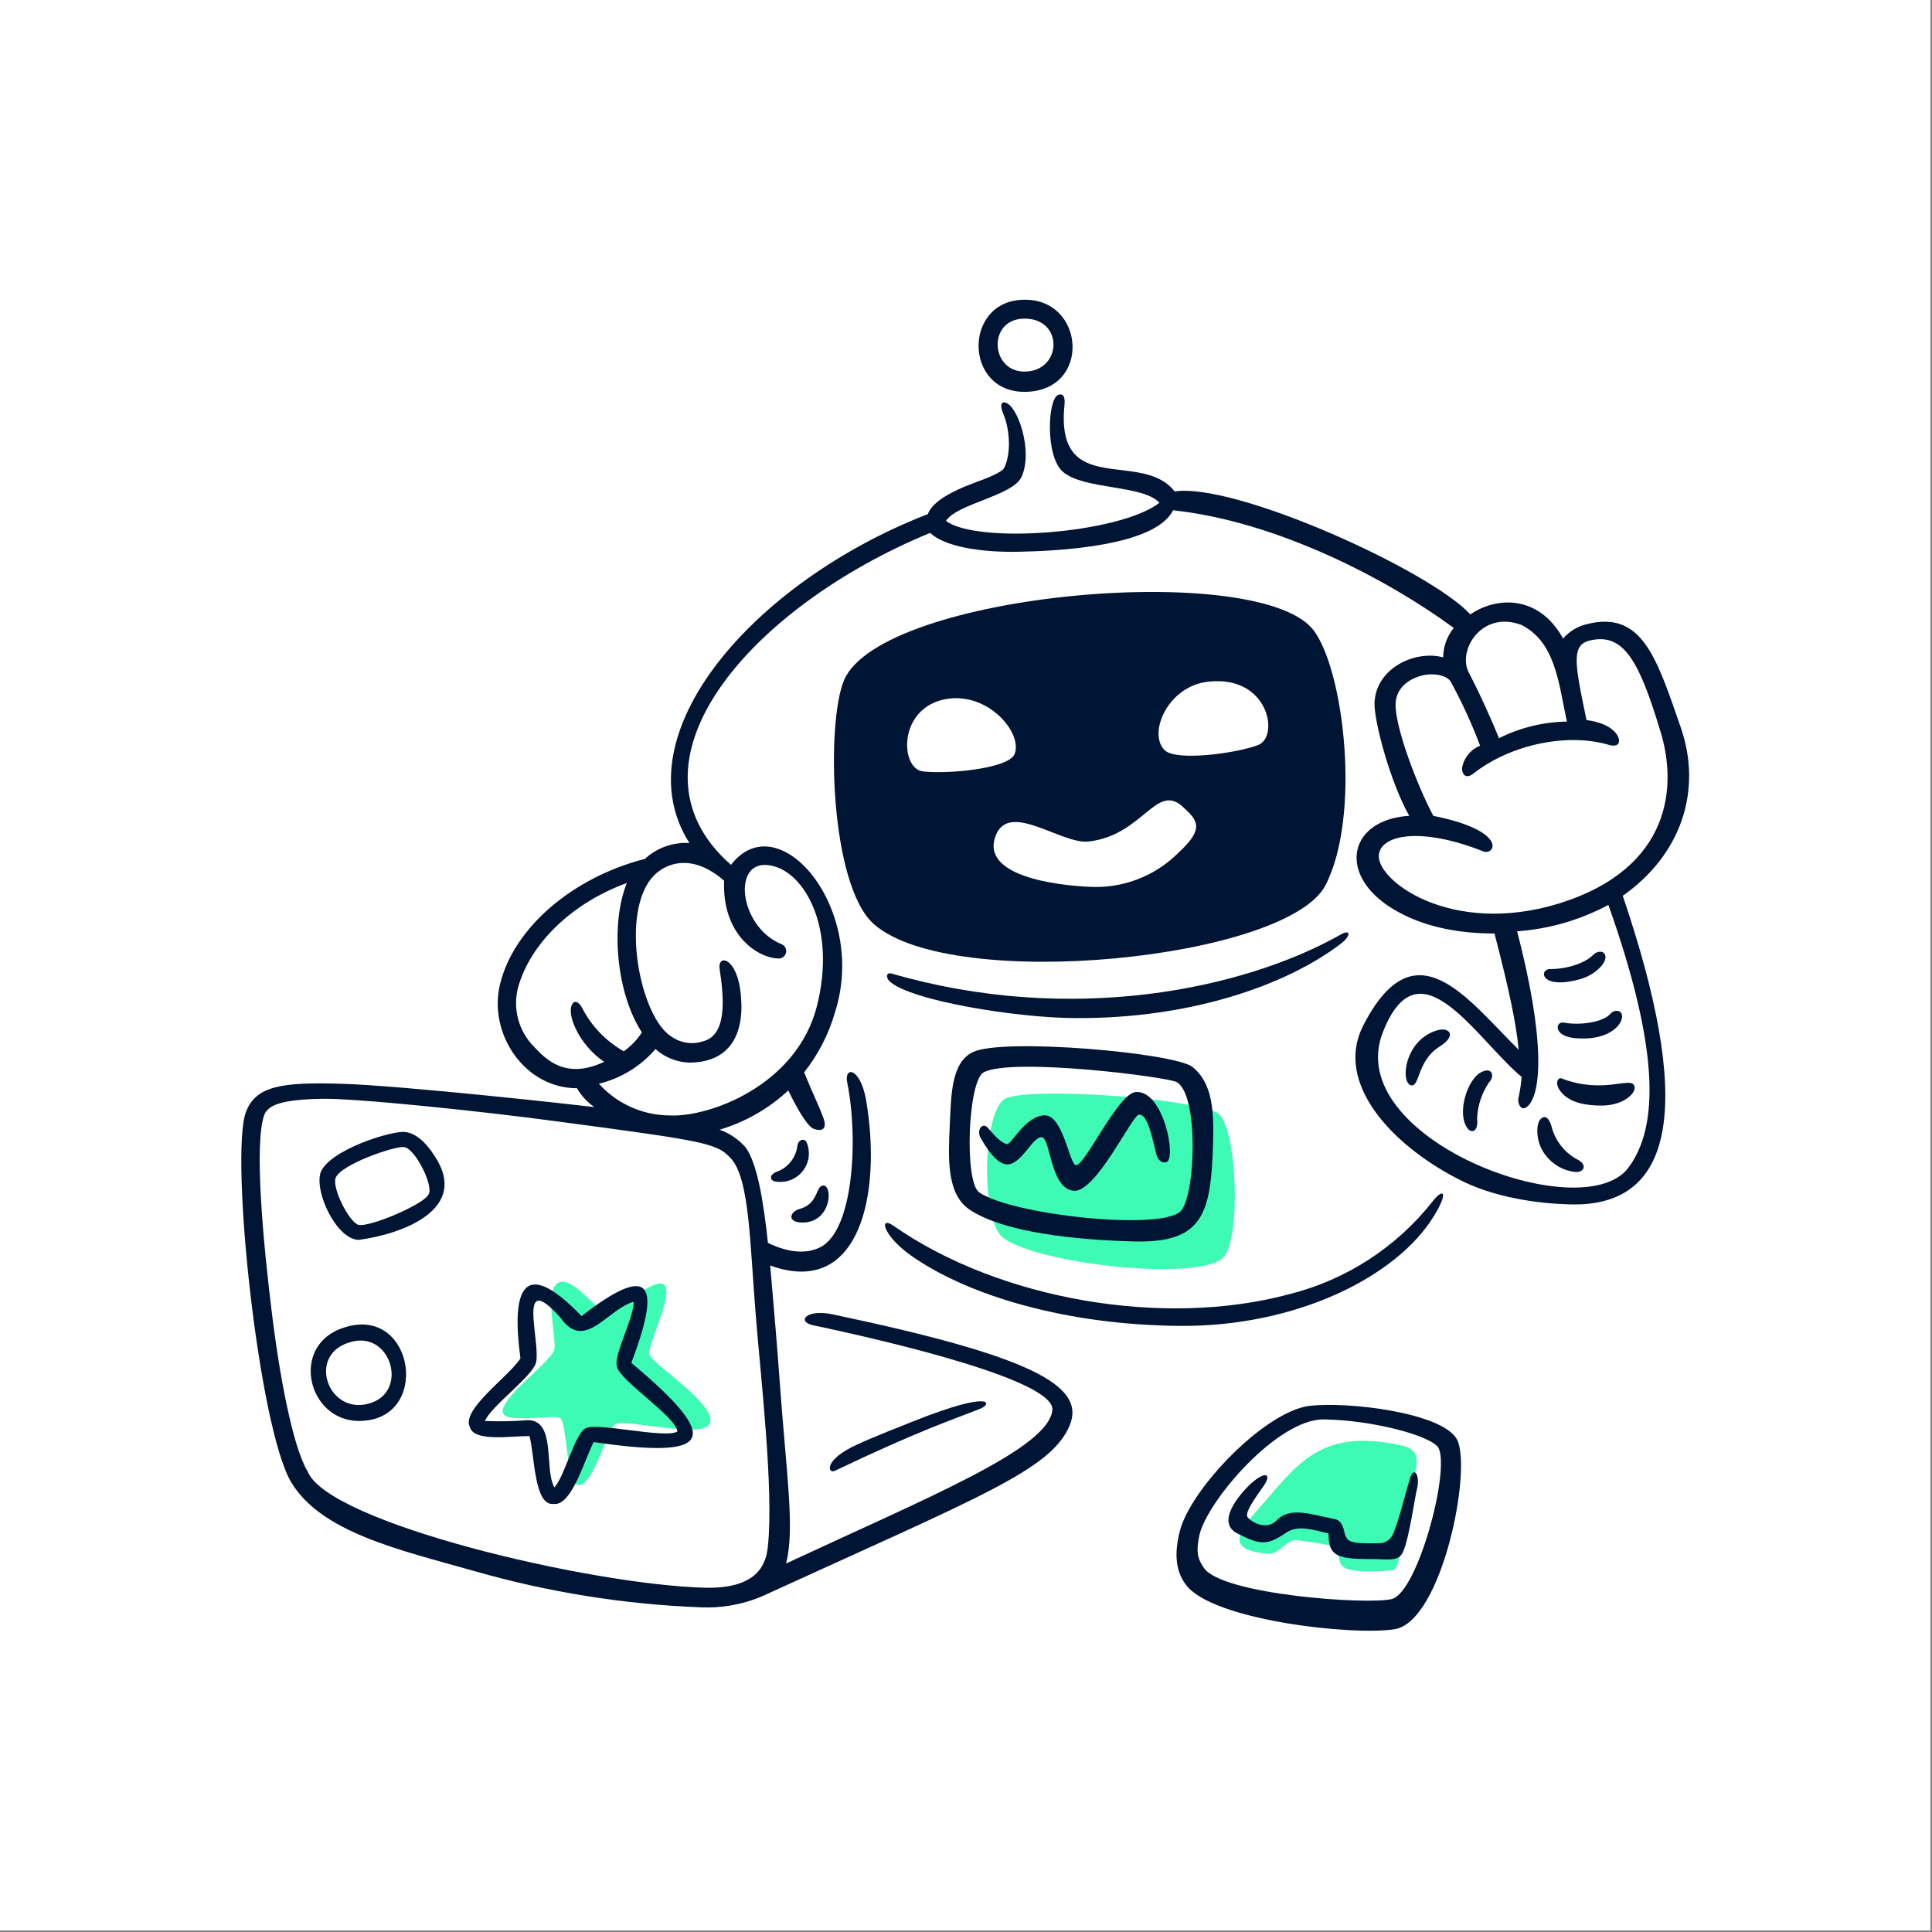 <?xml version="1.0" encoding="UTF-8" standalone="no"?>
<svg xmlns="http://www.w3.org/2000/svg" xmlns:xlink="http://www.w3.org/1999/xlink" xmlns:serif="http://www.serif.com/" width="100%" height="100%" viewBox="0 0 834 834" version="1.1" xml:space="preserve" style="fill-rule:evenodd;clip-rule:evenodd;stroke-linejoin:round;stroke-miterlimit:2;">
  <rect x="0" y="0" width="834" height="834" fill="#808080" stroke="none"/>
  <g>
    <rect x="0" y="0" width="833.333" height="833.333" style="fill:#fff;"></rect>
    <path d="M280.338,584.744c-0.98,-4.235 10.423,-25.734 6.513,-29.961c-3.91,-4.228 -21.168,12.051 -24.426,12.365c-3.583,0.334 -15.307,-16.937 -21.496,-13.368c-6.189,3.569 -0.668,23.451 -1.628,28.661c-0.959,5.21 -24.426,21.496 -22.147,27.685c1.628,4.558 23.775,-0 25.065,2.279c2.603,5.21 2.603,28.337 7.489,28.661c6.517,0.334 12.366,-24.102 15.962,-26.382c3.596,-2.279 36.801,6.19 40.384,0.335c5.237,-7.49 -24.4,-26.051 -25.716,-30.275Z" style="fill:#3dfbb4;fill-rule:nonzero;"></path>
    <path d="M605.716,624.139c-36.802,-8.465 -46.25,9.12 -63.184,28.012c-10.423,11.724 -10.748,16.934 4.234,18.562c5.535,0.668 8.466,-6.186 12.7,-5.862c5.471,0.581 10.907,1.451 16.285,2.607c2.931,0.975 0.98,7.489 4.886,9.444c3.907,1.955 17.589,1.628 21.172,0.652c2.603,-0.98 7.162,-27.358 9.117,-42.016c1.303,-6.186 0.979,-9.768 -5.21,-11.399Z" style="fill:#3dfbb4;fill-rule:nonzero;"></path>
    <path d="M434.403,473.997c-10.748,4.886 -11.072,54.391 -0.976,60.577c14.982,11.075 84.351,18.889 94.775,8.144c7.489,-8.796 5.862,-53.739 -1.955,-61.88c-9.445,-6.517 -78.166,-11.727 -91.844,-6.841Z" style="fill:#3dfbb4;fill-rule:nonzero;"></path>
    <path d="M725.572,314.084c-10.423,-29.964 -16.613,-50.798 -40.712,-44.622c-3.933,0.947 -7.468,3.114 -10.096,6.189c-10.424,-18.889 -28.664,-18.237 -40.06,-10.424c-17.261,-18.888 -101.292,-56.994 -127.664,-53.087c-14.006,-18.237 -51.466,3.259 -47.553,-37.129c0.335,-2.604 0,-5.535 -2.606,-4.559c-4.559,1.304 -5.862,26.382 1.955,33.22c9.12,7.816 34.522,5.537 41.688,13.367c-17.262,13.368 -78.818,17.913 -92.169,7.817c4.883,-7.492 28.658,-10.747 32.568,-18.888c5.21,-11.076 -1.628,-31.268 -7.165,-32.244c-2.28,-0.334 -1.628,2.604 -0.669,4.886c3.259,7.814 3.132,18.167 0.334,23.447c-1.026,1.929 -7.817,4.559 -12.365,6.19c-12.365,4.558 -18.892,9.117 -20.52,13.678c-75.568,29.29 -132.566,95.414 -102.926,141.988c-7.066,-0.429 -14.011,2.043 -19.216,6.841c-31.592,8.141 -56.67,29.96 -62.532,54.063c-5.213,21.171 10.42,44.946 33.219,44.946c1.852,3.244 4.414,6.027 7.493,8.141c-5.21,-0.668 -83.703,-9.444 -110.085,-10.096c-25.064,-0.668 -36.153,0.979 -40.384,12.365c-6.841,19.217 5.534,135.815 19.54,159.59c13.034,21.819 46.902,29.312 79.145,38.432c31.715,9.099 64.41,14.348 97.379,15.634c9.023,0.456 18.035,-1.103 26.381,-4.562c95.427,-43.639 125.067,-54.715 133.208,-73.931c7.165,-17.261 -16.937,-29.964 -101.93,-47.877c-11.727,-2.603 -15.962,2.931 -9.121,4.562c35.502,7.489 105.199,24.099 103.568,36.802c-1.951,16.609 -52.759,37.129 -114.964,66.114c3.91,-14.655 0.127,-39.131 -2.603,-76.866c-1.003,-14.036 -2.607,-33.546 -4.234,-51.783c38.79,14.103 48.345,-31.081 41.36,-71.656c-2.603,-14.003 -9.444,-14.327 -8.141,-7.489c4.886,23.778 2.931,64.166 -11.724,71.328c-8.468,4.234 -18.564,-0 -22.475,-1.955c-1.955,-18.565 -4.785,-34.927 -9.771,-41.364c-3.004,-3.386 -6.812,-5.962 -11.072,-7.489c11.05,-3.292 21.194,-9.088 29.64,-16.938c4.234,8.793 8.448,15.684 11.072,16.61c2.914,1.033 6.189,0.669 3.906,-5.21c-1.951,-5.21 -3.582,-8.141 -8.141,-19.216c6.119,-7.731 10.661,-16.588 13.368,-26.068c14.19,-44.665 -24.43,-90.216 -44.946,-63.497c-50.484,-44.295 9.12,-111.713 85.982,-143.304c6.19,5.862 21.496,8.468 38.099,8.144c16.937,-0.334 58.949,-2.282 66.766,-17.913c45.273,4.886 92.823,29.961 121.16,50.798c-2.929,3.586 -4.54,8.07 -4.562,12.7c-12.051,-3.259 -28.985,4.558 -29.637,19.544c-0.334,7.816 6.841,34.522 14.982,48.853c-25.733,1.627 -30.943,24.426 -8.796,39.081c9.445,6.189 23.778,11.727 45.598,11.727c6.19,23.774 9.445,39.081 10.424,50.156c-22.475,-22.147 -44.946,-54.391 -67.418,-9.772c-11.727,24.102 12.051,50.481 41.036,65.463c15.958,8.468 35.826,10.751 48.202,11.075c47.553,1.628 52.763,-45.922 23.123,-133.208c25.061,-17.565 34.506,-45.24 25.061,-72.604Zm-495.053,137.766c-6.692,-6.739 -9.302,-16.561 -6.838,-25.733c5.21,-18.565 22.799,-36.15 46.898,-44.946c-7.165,17.913 -4.559,47.553 6.513,64.5c-2.075,3.178 -4.726,5.94 -7.816,8.144c-7.647,-4.315 -13.872,-10.768 -17.91,-18.565c-0.979,-1.955 -2.934,-3.91 -4.234,-1.955c-2.931,4.235 2.927,17.913 13.678,25.065c-16.609,7.82 -25.078,-0.976 -30.291,-6.51Zm84.682,47.877c8.465,8.469 8.465,37.129 11.072,68.394c1.955,24.75 7.817,74.91 5.21,99.337c-0.668,6.513 -3.255,18.564 -27.357,17.913c-49.505,-1.304 -162.521,-28.01 -171.313,-50.157c-6.514,-10.748 -12.366,-42.343 -15.634,-70.024c-3.255,-26.382 -7.817,-72.304 -2.931,-84.355c1.955,-3.907 7.496,-6.146 24.427,-6.514c14.992,-0.334 70.676,5.538 101.93,9.772c63.845,8.469 68.731,9.445 74.596,15.634Zm-2.607,-119.512c-0.979,23.447 14.658,33.547 23.775,33.547c1.685,-0.102 3.016,-1.515 3.016,-3.203c0,-1.317 -0.811,-2.506 -2.037,-2.987c-18.568,-7.489 -21.823,-37.764 -4.234,-33.871c14.33,2.931 28.006,27.03 19.541,60.58c-8.797,34.523 -46.898,48.198 -63.832,47.222c-11.559,-0.127 -22.551,-5.091 -30.289,-13.678c9.508,-2.316 18.053,-7.558 24.427,-14.982c4.117,3.705 9.444,5.79 14.982,5.865c18.896,-0.334 24.099,-14.658 21.492,-32.244c-2.279,-13.682 -9.768,-14.33 -8.792,-8.144c1.955,12.699 3.308,28.878 -7.49,31.267c-4.409,1.413 -9.233,0.689 -13.034,-1.955c-14.002,-8.141 -23.026,-54.952 -7.489,-70.024c5.458,-5.31 16.61,-9.137 29.964,2.607Zm344.257,-110.409c14.655,7.489 15.958,25.065 19.541,41.688c-10.185,0.159 -20.204,2.608 -29.313,7.165c-2.607,-6.514 -8.285,-19.31 -13.034,-28.337c-5.012,-9.564 5.555,-27.05 22.806,-20.533l0,0.017Zm-61.556,98.665c1.628,-8.465 19.019,-11.249 44.943,-0.976c5.177,2.049 11.075,-8.793 -21.495,-15.306c-6.838,-12.7 -16.934,-39.101 -16.283,-48.853c0.669,-8.469 8.793,-11.075 11.397,-11.727c5.213,-1.303 10.751,-0 12.365,2.607c4.867,8.924 9.113,18.173 12.709,27.681c-4.139,1.653 -7.113,5.371 -7.816,9.772c-0,1.631 0.979,5.21 4.886,2.279c16.612,-13.033 41.363,-17.585 58.624,-12.365c2.28,0.652 4.562,0.334 4.235,-2.279c-0.328,-2.613 -3.907,-7.165 -14.003,-8.469c-5.214,-25.064 -6.841,-32.895 2.279,-34.522c14.33,-2.931 20.844,10.423 29.637,39.408c7.165,23.123 5.21,58.949 -43.643,74.259c-47.546,14.631 -80.114,-10.768 -77.835,-21.509Zm107.478,135.815c-20.195,26.067 -123.763,-13.034 -105.85,-58.625c15.634,-40.061 40.06,2.606 59.928,19.216c-0.229,2.959 -0.665,5.898 -1.303,8.796c-0.669,2.604 1.002,5.578 2.931,4.559c5.932,-3.129 10.096,-23.451 -3.583,-76.214c13.793,-0.976 27.224,-4.862 39.409,-11.4c21.826,61.556 22.16,95.755 8.458,113.668l0.01,-0Z" style="fill:#001434;fill-rule:nonzero;"></path>
    <path d="M347.117,527.736c11.723,-0.651 12.365,-15.634 8.468,-15.961c-3.582,-0.334 -1.955,7.817 -10.423,10.099c-4.559,1.3 -5.535,6.186 1.955,5.862Z" style="fill:#001434;fill-rule:nonzero;"></path>
    <path d="M490.421,471.391c-7.817,0.334 -22.148,32.243 -26.068,31.591c-2.606,-0.651 -5.537,-21.168 -13.033,-21.495c-8.469,-0.335 -14.652,12.662 -16.613,12.365c-2.597,-0.378 -5.862,-4.234 -8.141,-6.838c-2.28,-2.931 -5.211,0.669 -3.255,4.235c4.886,8.468 8.465,11.399 11.723,11.399c6.19,-0.334 10.748,-12.051 14.655,-11.724c3.907,0.328 3.582,22.472 14.006,23.12c9.769,0.334 25.065,-32.892 28.009,-32.892c3.907,0 5.538,9.772 7.493,17.262c0.651,2.279 2.279,3.907 4.231,3.255c4.582,-0.966 -0.956,-30.93 -13.007,-30.278Z" style="fill:#001434;fill-rule:nonzero;"></path>
    <path d="M420.072,454.129c-9.772,4.562 -9.444,19.544 -10.096,31.919c-0.652,14.003 -1.303,28.985 8.141,35.823c14.982,10.424 47.553,13.368 70.676,14.006c30.289,0.979 33.955,-11.409 34.847,-42.015c0.401,-13.702 -0,-26.067 -8.793,-33.219c-7.489,-6.186 -81.748,-12.703 -94.775,-6.514Zm89.899,68.397c-7.492,9.117 -73.283,1.952 -87.289,-7.817c-6.51,-4.562 -4.882,-48.204 1.955,-51.8c12.051,-6.514 79.469,1.955 83.379,4.234c9.438,5.551 8.135,47.566 1.949,55.383l0.006,0Z" style="fill:#001434;fill-rule:nonzero;"></path>
    <path d="M442.219,169.149c29.313,-0 26.382,-41.036 -0.975,-39.733c-25.406,0.976 -25.079,39.733 0.975,39.733Zm-0.651,-31.592c17.261,-0.668 17.261,21.496 1.955,22.799c-15.961,1.294 -17.589,-22.147 -1.955,-22.799Z" style="fill:#001434;fill-rule:nonzero;"></path>
    <path d="M608.646,638.145c-2.603,8.793 -4.234,16.282 -7.165,23.775c-0.879,2.221 -2.856,3.828 -5.21,4.234c-13.679,0.334 -14.33,-0.668 -15.634,-3.582c-0.651,-2.28 -0.975,-6.19 -4.558,-6.838c-10.096,-1.955 -19.216,-5.538 -25.065,0.648c-4.558,4.562 -11.075,0.334 -12.365,-1.3c-1.29,-1.634 1.3,-5.865 6.186,-12.699c4.886,-6.514 1.303,-7.817 -5.535,-1.304c-6.841,6.841 -13.367,16.61 -5.213,20.844c10.096,5.21 13.034,5.21 21.168,-0.334c5.214,-3.579 12.051,-0.976 18.241,0.334c-0,9.445 3.258,11.076 17.588,11.076c7.814,-0 11.4,0.975 13.679,-1.631c2.931,-3.255 5.538,-22.472 6.838,-28.334c1.597,-5.541 -0.999,-10.751 -2.955,-4.889Z" style="fill:#001434;fill-rule:nonzero;"></path>
    <path d="M360.471,634.873c36.802,-17.585 51.133,-22.147 62.532,-26.705c5.214,-1.952 6.189,-8.469 -28.337,5.21c-4.882,1.955 -18.237,7.168 -24.426,10.099c-15.306,6.851 -12.703,13.041 -9.769,11.396Z" style="fill:#001434;fill-rule:nonzero;"></path>
    <path d="M578.358,403.645c-41.688,23.451 -115.946,39.085 -193.46,16.613c-2.279,-0.651 -2.607,1.628 -0.976,3.255c8.793,8.469 55.367,15.962 80.445,15.962c49.177,0.334 90.865,-14.007 114.629,-32.244c4.248,-3.258 4.248,-6.517 -0.638,-3.586Z" style="fill:#001434;fill-rule:nonzero;"></path>
    <path d="M565.331,606.878c-19.216,2.282 -51.466,35.826 -56.018,54.066c-2.607,10.096 -1.631,17.586 2.603,23.123c11.072,15.31 71.98,22.147 90.234,19.217c20.519,-3.583 33.546,-69.697 26.705,-82.076c-6.526,-11.4 -46.914,-16.285 -63.524,-14.33Zm35.502,83.378c-10.096,2.604 -73.139,-1.824 -81.096,-13.367c-2.674,-3.867 -3.583,-6.838 -1.956,-14.331c3.586,-14.982 33.875,-50.156 53.739,-49.832c21.499,0.334 46.574,7.165 49.505,12.365c4.873,10.451 -9.12,62.251 -20.192,65.165Z" style="fill:#001434;fill-rule:nonzero;"></path>
    <path d="M348.093,492.886c-1.003,-1.604 -3.64,-0.982 -3.907,1.955c-0.698,5.112 -4.237,9.408 -9.12,11.072c-3.255,1.304 -2.931,4.234 0.668,4.234c0.393,0.039 0.788,0.058 1.183,0.058c6.729,-0 12.265,-5.537 12.265,-12.265c0,-1.743 -0.371,-3.466 -1.089,-5.054Z" style="fill:#001434;fill-rule:nonzero;"></path>
    <path d="M174.828,488.652c-5.865,-0.648 -32.898,7.817 -36.478,17.589c-2.606,8.792 7.166,28.985 16.61,28.985c19.216,-2.604 47.55,-13.368 32.895,-35.826c-1.631,-2.607 -6.517,-10.096 -13.027,-10.748Zm10.096,27.033c-1.955,4.234 -25.733,14.33 -30.292,13.034c-4.23,-1.628 -11.299,-15.921 -9.768,-20.192c2.085,-5.815 25.065,-13.679 29.312,-13.368c4.9,0.02 13.355,17.268 10.748,20.526Z" style="fill:#001434;fill-rule:nonzero;"></path>
    <path d="M224.657,586.361c-4.559,7.49 -25.733,22.147 -21.82,29.637c1.628,6.513 17.586,3.907 25.733,3.907c2.28,8.471 1.952,30.291 10.421,29.312c7.816,0.979 13.367,-19.213 17.264,-26.706c51.132,7.493 56.343,-0.651 16.282,-34.198c12.051,-31.916 10.424,-44.946 -21.495,-20.192c-25.733,-26.706 -30.295,-10.748 -26.385,18.24Zm17.261,-17.589c10.424,14.982 20.192,-3.582 31.595,-6.837c0.334,6.513 -8.796,23.123 -7.165,28.009c0.976,5.862 25.733,21.82 26.067,28.009c-5.213,3.255 -35.501,-4.234 -39.736,-1.304c-4.558,2.28 -9.117,21.172 -13.368,25.4c-4.561,-7.817 1.003,-29.31 -11.727,-28.985c-6.066,0.494 -12.157,0.606 -18.237,0.334c2.607,-6.517 21.496,-19.868 22.148,-25.733c1.63,-9.448 -8.466,-40.061 10.41,-18.893l0.013,0Z" style="fill:#001434;fill-rule:nonzero;"></path>
    <path d="M682.578,422.538c6.516,-1.956 11.981,-7.771 10.096,-10.748c-1.003,-1.604 -3.58,-0.979 -4.886,0.334c-2.928,3.255 -10.745,6.186 -18.237,6.186c-5.535,-0.331 -4.886,9.438 13.027,4.228Z" style="fill:#001434;fill-rule:nonzero;"></path>
    <path d="M639.914,462.598c-6.514,2.603 -11.399,18.564 -6.189,24.75c1.303,1.631 4.558,1.631 3.91,-4.558c0.235,-5.596 2.041,-11.015 5.21,-15.634c2.279,-2.279 1.627,-6.513 -2.931,-4.558Z" style="fill:#001434;fill-rule:nonzero;"></path>
    <path d="M620.698,444.685c-14.331,3.907 -16.256,22.391 -11.727,23.775c3.936,1.216 2.606,-10.421 12.365,-16.61c7.83,-4.886 4.248,-8.472 -0.638,-7.165Z" style="fill:#001434;fill-rule:nonzero;"></path>
    <path d="M364.378,293.564c-7.817,18.237 -6.189,88.913 13.034,105.523c34.198,29.64 178.154,14.982 194.763,-16.934c15.31,-29.64 8.145,-91.847 -4.885,-109.76c-22.479,-30.94 -186.626,-16.61 -202.912,21.171Zm33.874,39.409c-9.772,-1.304 -10.751,-27.685 10.421,-31.268c17.913,-2.931 32.895,14.658 29.312,23.778c-2.607,6.51 -29.964,8.793 -39.733,7.49Zm110.409,35.174c-10.214,10.219 -24.347,15.563 -38.767,14.658c-13.682,-0.669 -46.901,-4.562 -40.06,-22.147c5.862,-14.983 28.333,3.906 40.06,2.603c23.448,-2.603 29.152,-25.586 40.709,-14.982c6.29,5.765 9.611,9.287 -1.942,19.868Zm34.523,-46.574c-9.12,3.583 -35.502,7.165 -40.388,2.279c-7.489,-7.165 1.303,-28.009 19.216,-29.636c25.73,-2.607 30.289,23.775 21.172,27.357Z" style="fill:#001434;fill-rule:nonzero;"></path>
    <path d="M393.366,542.067c25.065,17.588 67.742,29.964 116.271,30.288c49.505,0.334 93.148,-20.844 109.433,-47.55c6.189,-10.096 4.234,-12.365 -0.652,-6.189c-15.619,19.833 -37.391,33.928 -61.88,40.06c-54.39,14.655 -125.391,2.279 -170.988,-29.636c-6.19,-4.235 -4.562,4.237 7.816,13.027Z" style="fill:#001434;fill-rule:nonzero;"></path>
    <path d="M680.626,500.379c-5.278,-2.924 -9.157,-7.862 -10.748,-13.682c-0.652,-2.604 -2.282,-6.186 -4.886,-3.579c-1.955,1.951 -2.279,10.096 2.279,15.63c3.063,4.035 7.662,6.63 12.7,7.165c3.913,0.328 5.538,-3.255 0.655,-5.534Z" style="fill:#001434;fill-rule:nonzero;"></path>
    <path d="M675.088,441.426c-3.906,-0.651 -4.886,6.514 6.514,6.841c13.678,0.669 19.216,-6.513 18.564,-10.096c-0.334,-1.955 -2.93,-2.606 -4.886,-0.651c-3.255,3.906 -13.678,5.21 -20.192,3.906Z" style="fill:#001434;fill-rule:nonzero;"></path>
    <path d="M148.771,573.007c-23.775,7.165 -16.286,40.06 5.861,40.384c31.92,0.328 24.444,-50.156 -5.861,-40.384Zm10.423,32.895c-17.589,4.886 -26.709,-20.844 -8.468,-26.382c17.919,-5.982 26.244,21.566 8.468,26.382Z" style="fill:#001434;fill-rule:nonzero;"></path>
    <path d="M674.112,465.529c-1.63,-0.669 -3.499,2.52 0.335,6.513c3.676,3.83 9.447,5.21 16.937,5.21c9.772,0 15.63,-5.861 14.003,-8.792c-1.955,-3.583 -13.689,3.906 -31.275,-2.931Z" style="fill:#001434;fill-rule:nonzero;"></path>
  </g>
</svg>
